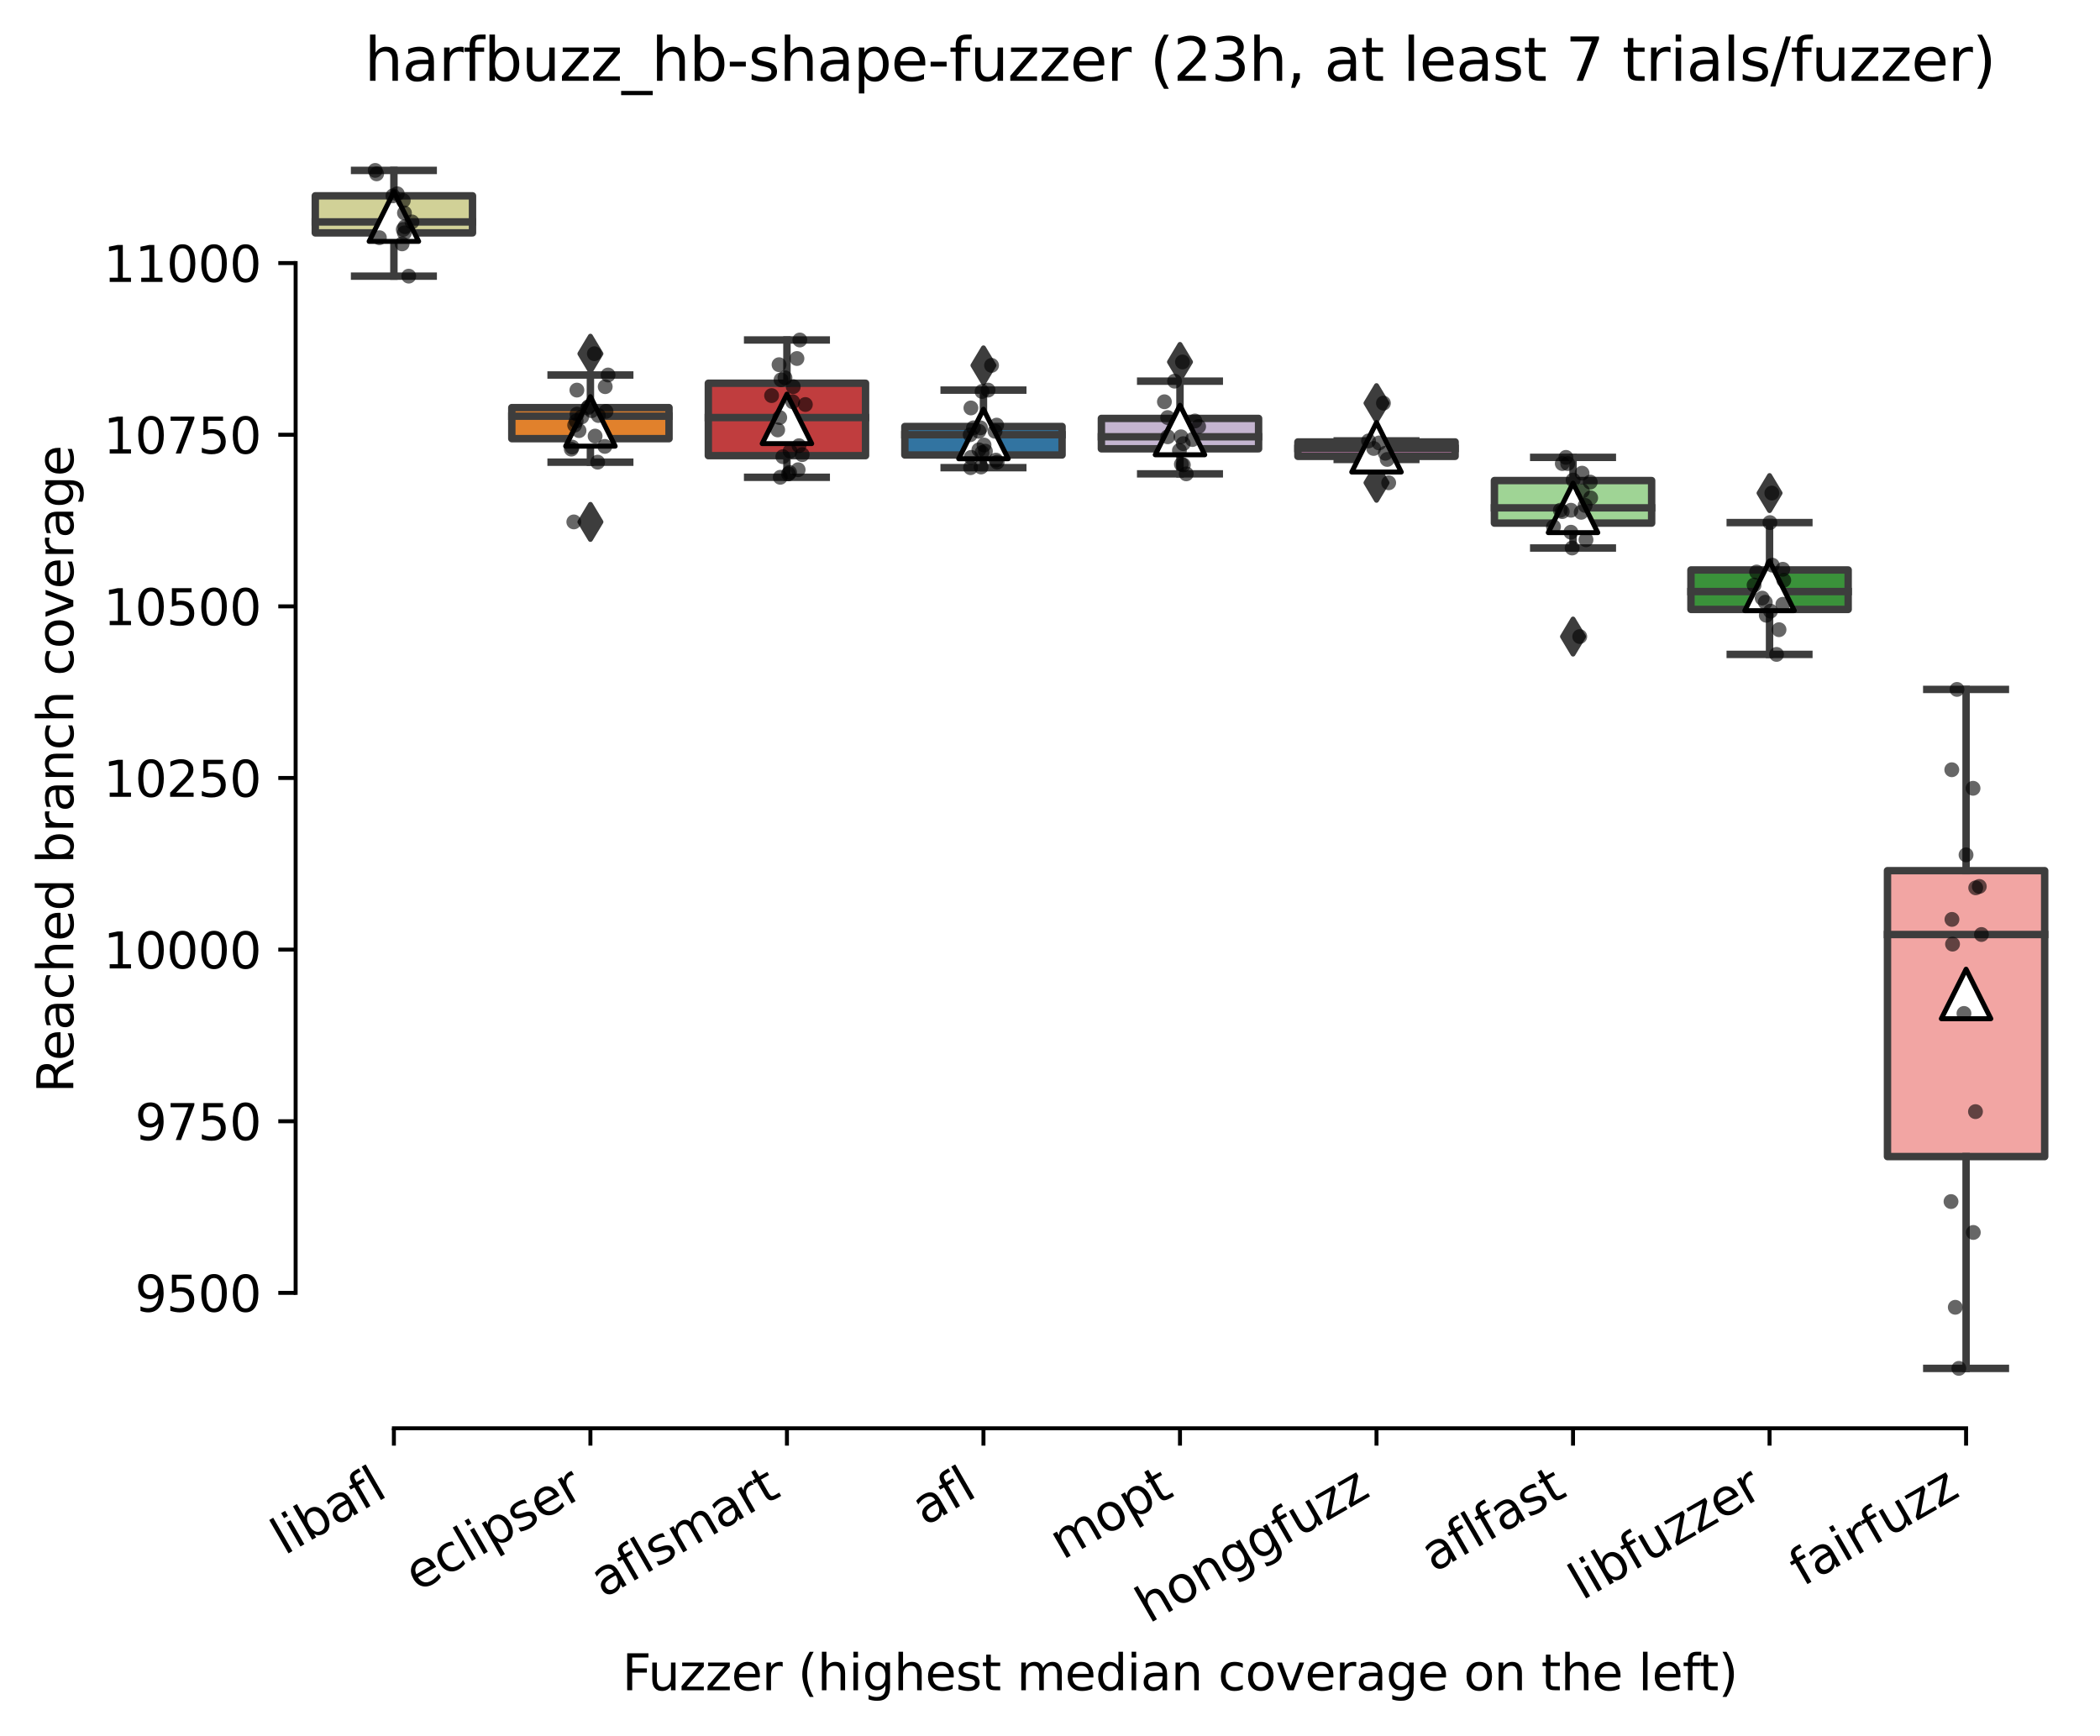 <?xml version="1.0" encoding="utf-8" standalone="no"?>
<!DOCTYPE svg PUBLIC "-//W3C//DTD SVG 1.1//EN"
  "http://www.w3.org/Graphics/SVG/1.1/DTD/svg11.dtd">
<svg xmlns:xlink="http://www.w3.org/1999/xlink" width="424.011pt" height="350.612pt" viewBox="0 0 424.011 350.612" xmlns="http://www.w3.org/2000/svg" version="1.1">
 <defs>
  <style type="text/css">*{stroke-linejoin: round; stroke-linecap: butt}</style>
 </defs>
 <g id="figure_1">
  <g id="patch_1">
   <path d="M 0 350.612 
L 424.011 350.612 
L 424.011 0 
L 0 0 
z
" style="fill: #ffffff"/>
  </g>
  <g id="axes_1">
   <g id="patch_2">
    <path d="M 59.691 288.43 
L 416.811 288.43 
L 416.811 22.318 
L 59.691 22.318 
z
" style="fill: #ffffff"/>
   </g>
   <g id="patch_3">
    <path d="M 63.659 47.03 
L 95.403 47.03 
L 95.403 39.544 
L 63.659 39.544 
L 63.659 47.03 
z
" clip-path="url(#p7af41c3a7e)" style="fill: #d1d197; stroke: #3d3d3d; stroke-width: 1.5; stroke-linejoin: miter"/>
   </g>
   <g id="patch_4">
    <path d="M 103.339 88.586 
L 135.083 88.586 
L 135.083 82.313 
L 103.339 82.313 
L 103.339 88.586 
z
" clip-path="url(#p7af41c3a7e)" style="fill: #e1812c; stroke: #3d3d3d; stroke-width: 1.5; stroke-linejoin: miter"/>
   </g>
   <g id="patch_5">
    <path d="M 143.019 92.017 
L 174.763 92.017 
L 174.763 77.391 
L 143.019 77.391 
L 143.019 92.017 
z
" clip-path="url(#p7af41c3a7e)" style="fill: #c03d3e; stroke: #3d3d3d; stroke-width: 1.5; stroke-linejoin: miter"/>
   </g>
   <g id="patch_6">
    <path d="M 182.699 91.879 
L 214.443 91.879 
L 214.443 86.125 
L 182.699 86.125 
L 182.699 91.879 
z
" clip-path="url(#p7af41c3a7e)" style="fill: #3274a1; stroke: #3d3d3d; stroke-width: 1.5; stroke-linejoin: miter"/>
   </g>
   <g id="patch_7">
    <path d="M 222.379 90.631 
L 254.123 90.631 
L 254.123 84.496 
L 222.379 84.496 
L 222.379 90.631 
z
" clip-path="url(#p7af41c3a7e)" style="fill: #c4b5d0; stroke: #3d3d3d; stroke-width: 1.5; stroke-linejoin: miter"/>
   </g>
   <g id="patch_8">
    <path d="M 262.059 92.156 
L 293.803 92.156 
L 293.803 89.245 
L 262.059 89.245 
L 262.059 92.156 
z
" clip-path="url(#p7af41c3a7e)" style="fill: #d684bd; stroke: #3d3d3d; stroke-width: 1.5; stroke-linejoin: miter"/>
   </g>
   <g id="patch_9">
    <path d="M 301.739 105.638 
L 333.483 105.638 
L 333.483 97.043 
L 301.739 97.043 
L 301.739 105.638 
z
" clip-path="url(#p7af41c3a7e)" style="fill: #9fd495; stroke: #3d3d3d; stroke-width: 1.5; stroke-linejoin: miter"/>
   </g>
   <g id="patch_10">
    <path d="M 341.419 123.072 
L 373.163 123.072 
L 373.163 115.1 
L 341.419 115.1 
L 341.419 123.072 
z
" clip-path="url(#p7af41c3a7e)" style="fill: #3a923a; stroke: #3d3d3d; stroke-width: 1.5; stroke-linejoin: miter"/>
   </g>
   <g id="patch_11">
    <path d="M 381.099 233.565 
L 412.843 233.565 
L 412.843 175.823 
L 381.099 175.823 
L 381.099 233.565 
z
" clip-path="url(#p7af41c3a7e)" style="fill: #f2a5a3; stroke: #3d3d3d; stroke-width: 1.5; stroke-linejoin: miter"/>
   </g>
   <g id="matplotlib.axis_1">
    <g id="xtick_1">
     <g id="line2d_1">
      <defs>
       <path id="m5ef0f7f7eb" d="M 0 0 
L 0 3.5 
" style="stroke: #000000; stroke-width: 0.8"/>
      </defs>
      <g>
       <use xlink:href="#m5ef0f7f7eb" x="79.531" y="288.43" style="stroke: #000000; stroke-width: 0.8"/>
      </g>
     </g>
     <g id="text_1">
      <!-- libafl -->
      <g transform="translate(57.419 314.176) rotate(-30) scale(0.1 -0.1)">
       <defs>
        <path id="DejaVuSans-6c" d="M 603 4863 
L 1178 4863 
L 1178 0 
L 603 0 
L 603 4863 
z
" transform="scale(0.016)"/>
        <path id="DejaVuSans-69" d="M 603 3500 
L 1178 3500 
L 1178 0 
L 603 0 
L 603 3500 
z
M 603 4863 
L 1178 4863 
L 1178 4134 
L 603 4134 
L 603 4863 
z
" transform="scale(0.016)"/>
        <path id="DejaVuSans-62" d="M 3116 1747 
Q 3116 2381 2855 2742 
Q 2594 3103 2138 3103 
Q 1681 3103 1420 2742 
Q 1159 2381 1159 1747 
Q 1159 1113 1420 752 
Q 1681 391 2138 391 
Q 2594 391 2855 752 
Q 3116 1113 3116 1747 
z
M 1159 2969 
Q 1341 3281 1617 3432 
Q 1894 3584 2278 3584 
Q 2916 3584 3314 3078 
Q 3713 2572 3713 1747 
Q 3713 922 3314 415 
Q 2916 -91 2278 -91 
Q 1894 -91 1617 61 
Q 1341 213 1159 525 
L 1159 0 
L 581 0 
L 581 4863 
L 1159 4863 
L 1159 2969 
z
" transform="scale(0.016)"/>
        <path id="DejaVuSans-61" d="M 2194 1759 
Q 1497 1759 1228 1600 
Q 959 1441 959 1056 
Q 959 750 1161 570 
Q 1363 391 1709 391 
Q 2188 391 2477 730 
Q 2766 1069 2766 1631 
L 2766 1759 
L 2194 1759 
z
M 3341 1997 
L 3341 0 
L 2766 0 
L 2766 531 
Q 2569 213 2275 61 
Q 1981 -91 1556 -91 
Q 1019 -91 701 211 
Q 384 513 384 1019 
Q 384 1609 779 1909 
Q 1175 2209 1959 2209 
L 2766 2209 
L 2766 2266 
Q 2766 2663 2505 2880 
Q 2244 3097 1772 3097 
Q 1472 3097 1187 3025 
Q 903 2953 641 2809 
L 641 3341 
Q 956 3463 1253 3523 
Q 1550 3584 1831 3584 
Q 2591 3584 2966 3190 
Q 3341 2797 3341 1997 
z
" transform="scale(0.016)"/>
        <path id="DejaVuSans-66" d="M 2375 4863 
L 2375 4384 
L 1825 4384 
Q 1516 4384 1395 4259 
Q 1275 4134 1275 3809 
L 1275 3500 
L 2222 3500 
L 2222 3053 
L 1275 3053 
L 1275 0 
L 697 0 
L 697 3053 
L 147 3053 
L 147 3500 
L 697 3500 
L 697 3744 
Q 697 4328 969 4595 
Q 1241 4863 1831 4863 
L 2375 4863 
z
" transform="scale(0.016)"/>
       </defs>
       <use xlink:href="#DejaVuSans-6c"/>
       <use xlink:href="#DejaVuSans-69" x="27.783"/>
       <use xlink:href="#DejaVuSans-62" x="55.566"/>
       <use xlink:href="#DejaVuSans-61" x="119.043"/>
       <use xlink:href="#DejaVuSans-66" x="180.322"/>
       <use xlink:href="#DejaVuSans-6c" x="215.527"/>
      </g>
     </g>
    </g>
    <g id="xtick_2">
     <g id="line2d_2">
      <g>
       <use xlink:href="#m5ef0f7f7eb" x="119.211" y="288.43" style="stroke: #000000; stroke-width: 0.8"/>
      </g>
     </g>
     <g id="text_2">
      <!-- eclipser -->
      <g transform="translate(84.37 321.525) rotate(-30) scale(0.1 -0.1)">
       <defs>
        <path id="DejaVuSans-65" d="M 3597 1894 
L 3597 1613 
L 953 1613 
Q 991 1019 1311 708 
Q 1631 397 2203 397 
Q 2534 397 2845 478 
Q 3156 559 3463 722 
L 3463 178 
Q 3153 47 2828 -22 
Q 2503 -91 2169 -91 
Q 1331 -91 842 396 
Q 353 884 353 1716 
Q 353 2575 817 3079 
Q 1281 3584 2069 3584 
Q 2775 3584 3186 3129 
Q 3597 2675 3597 1894 
z
M 3022 2063 
Q 3016 2534 2758 2815 
Q 2500 3097 2075 3097 
Q 1594 3097 1305 2825 
Q 1016 2553 972 2059 
L 3022 2063 
z
" transform="scale(0.016)"/>
        <path id="DejaVuSans-63" d="M 3122 3366 
L 3122 2828 
Q 2878 2963 2633 3030 
Q 2388 3097 2138 3097 
Q 1578 3097 1268 2742 
Q 959 2388 959 1747 
Q 959 1106 1268 751 
Q 1578 397 2138 397 
Q 2388 397 2633 464 
Q 2878 531 3122 666 
L 3122 134 
Q 2881 22 2623 -34 
Q 2366 -91 2075 -91 
Q 1284 -91 818 406 
Q 353 903 353 1747 
Q 353 2603 823 3093 
Q 1294 3584 2113 3584 
Q 2378 3584 2631 3529 
Q 2884 3475 3122 3366 
z
" transform="scale(0.016)"/>
        <path id="DejaVuSans-70" d="M 1159 525 
L 1159 -1331 
L 581 -1331 
L 581 3500 
L 1159 3500 
L 1159 2969 
Q 1341 3281 1617 3432 
Q 1894 3584 2278 3584 
Q 2916 3584 3314 3078 
Q 3713 2572 3713 1747 
Q 3713 922 3314 415 
Q 2916 -91 2278 -91 
Q 1894 -91 1617 61 
Q 1341 213 1159 525 
z
M 3116 1747 
Q 3116 2381 2855 2742 
Q 2594 3103 2138 3103 
Q 1681 3103 1420 2742 
Q 1159 2381 1159 1747 
Q 1159 1113 1420 752 
Q 1681 391 2138 391 
Q 2594 391 2855 752 
Q 3116 1113 3116 1747 
z
" transform="scale(0.016)"/>
        <path id="DejaVuSans-73" d="M 2834 3397 
L 2834 2853 
Q 2591 2978 2328 3040 
Q 2066 3103 1784 3103 
Q 1356 3103 1142 2972 
Q 928 2841 928 2578 
Q 928 2378 1081 2264 
Q 1234 2150 1697 2047 
L 1894 2003 
Q 2506 1872 2764 1633 
Q 3022 1394 3022 966 
Q 3022 478 2636 193 
Q 2250 -91 1575 -91 
Q 1294 -91 989 -36 
Q 684 19 347 128 
L 347 722 
Q 666 556 975 473 
Q 1284 391 1588 391 
Q 1994 391 2212 530 
Q 2431 669 2431 922 
Q 2431 1156 2273 1281 
Q 2116 1406 1581 1522 
L 1381 1569 
Q 847 1681 609 1914 
Q 372 2147 372 2553 
Q 372 3047 722 3315 
Q 1072 3584 1716 3584 
Q 2034 3584 2315 3537 
Q 2597 3491 2834 3397 
z
" transform="scale(0.016)"/>
        <path id="DejaVuSans-72" d="M 2631 2963 
Q 2534 3019 2420 3045 
Q 2306 3072 2169 3072 
Q 1681 3072 1420 2755 
Q 1159 2438 1159 1844 
L 1159 0 
L 581 0 
L 581 3500 
L 1159 3500 
L 1159 2956 
Q 1341 3275 1631 3429 
Q 1922 3584 2338 3584 
Q 2397 3584 2469 3576 
Q 2541 3569 2628 3553 
L 2631 2963 
z
" transform="scale(0.016)"/>
       </defs>
       <use xlink:href="#DejaVuSans-65"/>
       <use xlink:href="#DejaVuSans-63" x="61.523"/>
       <use xlink:href="#DejaVuSans-6c" x="116.504"/>
       <use xlink:href="#DejaVuSans-69" x="144.287"/>
       <use xlink:href="#DejaVuSans-70" x="172.07"/>
       <use xlink:href="#DejaVuSans-73" x="235.547"/>
       <use xlink:href="#DejaVuSans-65" x="287.646"/>
       <use xlink:href="#DejaVuSans-72" x="349.17"/>
      </g>
     </g>
    </g>
    <g id="xtick_3">
     <g id="line2d_3">
      <g>
       <use xlink:href="#m5ef0f7f7eb" x="158.891" y="288.43" style="stroke: #000000; stroke-width: 0.8"/>
      </g>
     </g>
     <g id="text_3">
      <!-- aflsmart -->
      <g transform="translate(121.88 322.779) rotate(-30) scale(0.1 -0.1)">
       <defs>
        <path id="DejaVuSans-6d" d="M 3328 2828 
Q 3544 3216 3844 3400 
Q 4144 3584 4550 3584 
Q 5097 3584 5394 3201 
Q 5691 2819 5691 2113 
L 5691 0 
L 5113 0 
L 5113 2094 
Q 5113 2597 4934 2840 
Q 4756 3084 4391 3084 
Q 3944 3084 3684 2787 
Q 3425 2491 3425 1978 
L 3425 0 
L 2847 0 
L 2847 2094 
Q 2847 2600 2669 2842 
Q 2491 3084 2119 3084 
Q 1678 3084 1418 2786 
Q 1159 2488 1159 1978 
L 1159 0 
L 581 0 
L 581 3500 
L 1159 3500 
L 1159 2956 
Q 1356 3278 1631 3431 
Q 1906 3584 2284 3584 
Q 2666 3584 2933 3390 
Q 3200 3197 3328 2828 
z
" transform="scale(0.016)"/>
        <path id="DejaVuSans-74" d="M 1172 4494 
L 1172 3500 
L 2356 3500 
L 2356 3053 
L 1172 3053 
L 1172 1153 
Q 1172 725 1289 603 
Q 1406 481 1766 481 
L 2356 481 
L 2356 0 
L 1766 0 
Q 1100 0 847 248 
Q 594 497 594 1153 
L 594 3053 
L 172 3053 
L 172 3500 
L 594 3500 
L 594 4494 
L 1172 4494 
z
" transform="scale(0.016)"/>
       </defs>
       <use xlink:href="#DejaVuSans-61"/>
       <use xlink:href="#DejaVuSans-66" x="61.279"/>
       <use xlink:href="#DejaVuSans-6c" x="96.484"/>
       <use xlink:href="#DejaVuSans-73" x="124.268"/>
       <use xlink:href="#DejaVuSans-6d" x="176.367"/>
       <use xlink:href="#DejaVuSans-61" x="273.779"/>
       <use xlink:href="#DejaVuSans-72" x="335.059"/>
       <use xlink:href="#DejaVuSans-74" x="376.172"/>
      </g>
     </g>
    </g>
    <g id="xtick_4">
     <g id="line2d_4">
      <g>
       <use xlink:href="#m5ef0f7f7eb" x="198.571" y="288.43" style="stroke: #000000; stroke-width: 0.8"/>
      </g>
     </g>
     <g id="text_4">
      <!-- afl -->
      <g transform="translate(186.769 308.224) rotate(-30) scale(0.1 -0.1)">
       <use xlink:href="#DejaVuSans-61"/>
       <use xlink:href="#DejaVuSans-66" x="61.279"/>
       <use xlink:href="#DejaVuSans-6c" x="96.484"/>
      </g>
     </g>
    </g>
    <g id="xtick_5">
     <g id="line2d_5">
      <g>
       <use xlink:href="#m5ef0f7f7eb" x="238.251" y="288.43" style="stroke: #000000; stroke-width: 0.8"/>
      </g>
     </g>
     <g id="text_5">
      <!-- mopt -->
      <g transform="translate(214.583 315.075) rotate(-30) scale(0.1 -0.1)">
       <defs>
        <path id="DejaVuSans-6f" d="M 1959 3097 
Q 1497 3097 1228 2736 
Q 959 2375 959 1747 
Q 959 1119 1226 758 
Q 1494 397 1959 397 
Q 2419 397 2687 759 
Q 2956 1122 2956 1747 
Q 2956 2369 2687 2733 
Q 2419 3097 1959 3097 
z
M 1959 3584 
Q 2709 3584 3137 3096 
Q 3566 2609 3566 1747 
Q 3566 888 3137 398 
Q 2709 -91 1959 -91 
Q 1206 -91 779 398 
Q 353 888 353 1747 
Q 353 2609 779 3096 
Q 1206 3584 1959 3584 
z
" transform="scale(0.016)"/>
       </defs>
       <use xlink:href="#DejaVuSans-6d"/>
       <use xlink:href="#DejaVuSans-6f" x="97.412"/>
       <use xlink:href="#DejaVuSans-70" x="158.594"/>
       <use xlink:href="#DejaVuSans-74" x="222.07"/>
      </g>
     </g>
    </g>
    <g id="xtick_6">
     <g id="line2d_6">
      <g>
       <use xlink:href="#m5ef0f7f7eb" x="277.931" y="288.43" style="stroke: #000000; stroke-width: 0.8"/>
      </g>
     </g>
     <g id="text_6">
      <!-- honggfuzz -->
      <g transform="translate(231.991 327.933) rotate(-30) scale(0.1 -0.1)">
       <defs>
        <path id="DejaVuSans-68" d="M 3513 2113 
L 3513 0 
L 2938 0 
L 2938 2094 
Q 2938 2591 2744 2837 
Q 2550 3084 2163 3084 
Q 1697 3084 1428 2787 
Q 1159 2491 1159 1978 
L 1159 0 
L 581 0 
L 581 4863 
L 1159 4863 
L 1159 2956 
Q 1366 3272 1645 3428 
Q 1925 3584 2291 3584 
Q 2894 3584 3203 3211 
Q 3513 2838 3513 2113 
z
" transform="scale(0.016)"/>
        <path id="DejaVuSans-6e" d="M 3513 2113 
L 3513 0 
L 2938 0 
L 2938 2094 
Q 2938 2591 2744 2837 
Q 2550 3084 2163 3084 
Q 1697 3084 1428 2787 
Q 1159 2491 1159 1978 
L 1159 0 
L 581 0 
L 581 3500 
L 1159 3500 
L 1159 2956 
Q 1366 3272 1645 3428 
Q 1925 3584 2291 3584 
Q 2894 3584 3203 3211 
Q 3513 2838 3513 2113 
z
" transform="scale(0.016)"/>
        <path id="DejaVuSans-67" d="M 2906 1791 
Q 2906 2416 2648 2759 
Q 2391 3103 1925 3103 
Q 1463 3103 1205 2759 
Q 947 2416 947 1791 
Q 947 1169 1205 825 
Q 1463 481 1925 481 
Q 2391 481 2648 825 
Q 2906 1169 2906 1791 
z
M 3481 434 
Q 3481 -459 3084 -895 
Q 2688 -1331 1869 -1331 
Q 1566 -1331 1297 -1286 
Q 1028 -1241 775 -1147 
L 775 -588 
Q 1028 -725 1275 -790 
Q 1522 -856 1778 -856 
Q 2344 -856 2625 -561 
Q 2906 -266 2906 331 
L 2906 616 
Q 2728 306 2450 153 
Q 2172 0 1784 0 
Q 1141 0 747 490 
Q 353 981 353 1791 
Q 353 2603 747 3093 
Q 1141 3584 1784 3584 
Q 2172 3584 2450 3431 
Q 2728 3278 2906 2969 
L 2906 3500 
L 3481 3500 
L 3481 434 
z
" transform="scale(0.016)"/>
        <path id="DejaVuSans-75" d="M 544 1381 
L 544 3500 
L 1119 3500 
L 1119 1403 
Q 1119 906 1312 657 
Q 1506 409 1894 409 
Q 2359 409 2629 706 
Q 2900 1003 2900 1516 
L 2900 3500 
L 3475 3500 
L 3475 0 
L 2900 0 
L 2900 538 
Q 2691 219 2414 64 
Q 2138 -91 1772 -91 
Q 1169 -91 856 284 
Q 544 659 544 1381 
z
M 1991 3584 
L 1991 3584 
z
" transform="scale(0.016)"/>
        <path id="DejaVuSans-7a" d="M 353 3500 
L 3084 3500 
L 3084 2975 
L 922 459 
L 3084 459 
L 3084 0 
L 275 0 
L 275 525 
L 2438 3041 
L 353 3041 
L 353 3500 
z
" transform="scale(0.016)"/>
       </defs>
       <use xlink:href="#DejaVuSans-68"/>
       <use xlink:href="#DejaVuSans-6f" x="63.379"/>
       <use xlink:href="#DejaVuSans-6e" x="124.561"/>
       <use xlink:href="#DejaVuSans-67" x="187.939"/>
       <use xlink:href="#DejaVuSans-67" x="251.416"/>
       <use xlink:href="#DejaVuSans-66" x="314.893"/>
       <use xlink:href="#DejaVuSans-75" x="350.098"/>
       <use xlink:href="#DejaVuSans-7a" x="413.477"/>
       <use xlink:href="#DejaVuSans-7a" x="465.967"/>
      </g>
     </g>
    </g>
    <g id="xtick_7">
     <g id="line2d_7">
      <g>
       <use xlink:href="#m5ef0f7f7eb" x="317.611" y="288.43" style="stroke: #000000; stroke-width: 0.8"/>
      </g>
     </g>
     <g id="text_7">
      <!-- aflfast -->
      <g transform="translate(289.547 317.613) rotate(-30) scale(0.1 -0.1)">
       <use xlink:href="#DejaVuSans-61"/>
       <use xlink:href="#DejaVuSans-66" x="61.279"/>
       <use xlink:href="#DejaVuSans-6c" x="96.484"/>
       <use xlink:href="#DejaVuSans-66" x="124.268"/>
       <use xlink:href="#DejaVuSans-61" x="159.473"/>
       <use xlink:href="#DejaVuSans-73" x="220.752"/>
       <use xlink:href="#DejaVuSans-74" x="272.852"/>
      </g>
     </g>
    </g>
    <g id="xtick_8">
     <g id="line2d_8">
      <g>
       <use xlink:href="#m5ef0f7f7eb" x="357.291" y="288.43" style="stroke: #000000; stroke-width: 0.8"/>
      </g>
     </g>
     <g id="text_8">
      <!-- libfuzzer -->
      <g transform="translate(319.424 323.272) rotate(-30) scale(0.1 -0.1)">
       <use xlink:href="#DejaVuSans-6c"/>
       <use xlink:href="#DejaVuSans-69" x="27.783"/>
       <use xlink:href="#DejaVuSans-62" x="55.566"/>
       <use xlink:href="#DejaVuSans-66" x="119.043"/>
       <use xlink:href="#DejaVuSans-75" x="154.248"/>
       <use xlink:href="#DejaVuSans-7a" x="217.627"/>
       <use xlink:href="#DejaVuSans-7a" x="270.117"/>
       <use xlink:href="#DejaVuSans-65" x="322.607"/>
       <use xlink:href="#DejaVuSans-72" x="384.131"/>
      </g>
     </g>
    </g>
    <g id="xtick_9">
     <g id="line2d_9">
      <g>
       <use xlink:href="#m5ef0f7f7eb" x="396.971" y="288.43" style="stroke: #000000; stroke-width: 0.8"/>
      </g>
     </g>
     <g id="text_9">
      <!-- fairfuzz -->
      <g transform="translate(363.981 320.457) rotate(-30) scale(0.1 -0.1)">
       <use xlink:href="#DejaVuSans-66"/>
       <use xlink:href="#DejaVuSans-61" x="35.205"/>
       <use xlink:href="#DejaVuSans-69" x="96.484"/>
       <use xlink:href="#DejaVuSans-72" x="124.268"/>
       <use xlink:href="#DejaVuSans-66" x="165.381"/>
       <use xlink:href="#DejaVuSans-75" x="200.586"/>
       <use xlink:href="#DejaVuSans-7a" x="263.965"/>
       <use xlink:href="#DejaVuSans-7a" x="316.455"/>
      </g>
     </g>
    </g>
    <g id="text_10">
     <!-- Fuzzer (highest median coverage on the left) -->
     <g transform="translate(125.633 341.333) scale(0.1 -0.1)">
      <defs>
       <path id="DejaVuSans-46" d="M 628 4666 
L 3309 4666 
L 3309 4134 
L 1259 4134 
L 1259 2759 
L 3109 2759 
L 3109 2228 
L 1259 2228 
L 1259 0 
L 628 0 
L 628 4666 
z
" transform="scale(0.016)"/>
       <path id="DejaVuSans-20" transform="scale(0.016)"/>
       <path id="DejaVuSans-28" d="M 1984 4856 
Q 1566 4138 1362 3434 
Q 1159 2731 1159 2009 
Q 1159 1288 1364 580 
Q 1569 -128 1984 -844 
L 1484 -844 
Q 1016 -109 783 600 
Q 550 1309 550 2009 
Q 550 2706 781 3412 
Q 1013 4119 1484 4856 
L 1984 4856 
z
" transform="scale(0.016)"/>
       <path id="DejaVuSans-64" d="M 2906 2969 
L 2906 4863 
L 3481 4863 
L 3481 0 
L 2906 0 
L 2906 525 
Q 2725 213 2448 61 
Q 2172 -91 1784 -91 
Q 1150 -91 751 415 
Q 353 922 353 1747 
Q 353 2572 751 3078 
Q 1150 3584 1784 3584 
Q 2172 3584 2448 3432 
Q 2725 3281 2906 2969 
z
M 947 1747 
Q 947 1113 1208 752 
Q 1469 391 1925 391 
Q 2381 391 2643 752 
Q 2906 1113 2906 1747 
Q 2906 2381 2643 2742 
Q 2381 3103 1925 3103 
Q 1469 3103 1208 2742 
Q 947 2381 947 1747 
z
" transform="scale(0.016)"/>
       <path id="DejaVuSans-76" d="M 191 3500 
L 800 3500 
L 1894 563 
L 2988 3500 
L 3597 3500 
L 2284 0 
L 1503 0 
L 191 3500 
z
" transform="scale(0.016)"/>
       <path id="DejaVuSans-29" d="M 513 4856 
L 1013 4856 
Q 1481 4119 1714 3412 
Q 1947 2706 1947 2009 
Q 1947 1309 1714 600 
Q 1481 -109 1013 -844 
L 513 -844 
Q 928 -128 1133 580 
Q 1338 1288 1338 2009 
Q 1338 2731 1133 3434 
Q 928 4138 513 4856 
z
" transform="scale(0.016)"/>
      </defs>
      <use xlink:href="#DejaVuSans-46"/>
      <use xlink:href="#DejaVuSans-75" x="52.02"/>
      <use xlink:href="#DejaVuSans-7a" x="115.398"/>
      <use xlink:href="#DejaVuSans-7a" x="167.889"/>
      <use xlink:href="#DejaVuSans-65" x="220.379"/>
      <use xlink:href="#DejaVuSans-72" x="281.902"/>
      <use xlink:href="#DejaVuSans-20" x="323.016"/>
      <use xlink:href="#DejaVuSans-28" x="354.803"/>
      <use xlink:href="#DejaVuSans-68" x="393.816"/>
      <use xlink:href="#DejaVuSans-69" x="457.195"/>
      <use xlink:href="#DejaVuSans-67" x="484.979"/>
      <use xlink:href="#DejaVuSans-68" x="548.455"/>
      <use xlink:href="#DejaVuSans-65" x="611.834"/>
      <use xlink:href="#DejaVuSans-73" x="673.357"/>
      <use xlink:href="#DejaVuSans-74" x="725.457"/>
      <use xlink:href="#DejaVuSans-20" x="764.666"/>
      <use xlink:href="#DejaVuSans-6d" x="796.453"/>
      <use xlink:href="#DejaVuSans-65" x="893.865"/>
      <use xlink:href="#DejaVuSans-64" x="955.389"/>
      <use xlink:href="#DejaVuSans-69" x="1018.865"/>
      <use xlink:href="#DejaVuSans-61" x="1046.648"/>
      <use xlink:href="#DejaVuSans-6e" x="1107.928"/>
      <use xlink:href="#DejaVuSans-20" x="1171.307"/>
      <use xlink:href="#DejaVuSans-63" x="1203.094"/>
      <use xlink:href="#DejaVuSans-6f" x="1258.074"/>
      <use xlink:href="#DejaVuSans-76" x="1319.256"/>
      <use xlink:href="#DejaVuSans-65" x="1378.436"/>
      <use xlink:href="#DejaVuSans-72" x="1439.959"/>
      <use xlink:href="#DejaVuSans-61" x="1481.072"/>
      <use xlink:href="#DejaVuSans-67" x="1542.352"/>
      <use xlink:href="#DejaVuSans-65" x="1605.828"/>
      <use xlink:href="#DejaVuSans-20" x="1667.352"/>
      <use xlink:href="#DejaVuSans-6f" x="1699.139"/>
      <use xlink:href="#DejaVuSans-6e" x="1760.32"/>
      <use xlink:href="#DejaVuSans-20" x="1823.699"/>
      <use xlink:href="#DejaVuSans-74" x="1855.486"/>
      <use xlink:href="#DejaVuSans-68" x="1894.695"/>
      <use xlink:href="#DejaVuSans-65" x="1958.074"/>
      <use xlink:href="#DejaVuSans-20" x="2019.598"/>
      <use xlink:href="#DejaVuSans-6c" x="2051.385"/>
      <use xlink:href="#DejaVuSans-65" x="2079.168"/>
      <use xlink:href="#DejaVuSans-66" x="2140.691"/>
      <use xlink:href="#DejaVuSans-74" x="2174.146"/>
      <use xlink:href="#DejaVuSans-29" x="2213.355"/>
     </g>
    </g>
   </g>
   <g id="matplotlib.axis_2">
    <g id="ytick_1">
     <g id="line2d_10">
      <defs>
       <path id="meec3216124" d="M 0 0 
L -3.5 0 
" style="stroke: #000000; stroke-width: 0.8"/>
      </defs>
      <g>
       <use xlink:href="#meec3216124" x="59.691" y="261.084" style="stroke: #000000; stroke-width: 0.8"/>
      </g>
     </g>
     <g id="text_11">
      <!-- 9500 -->
      <g transform="translate(27.241 264.883) scale(0.1 -0.1)">
       <defs>
        <path id="DejaVuSans-39" d="M 703 97 
L 703 672 
Q 941 559 1184 500 
Q 1428 441 1663 441 
Q 2288 441 2617 861 
Q 2947 1281 2994 2138 
Q 2813 1869 2534 1725 
Q 2256 1581 1919 1581 
Q 1219 1581 811 2004 
Q 403 2428 403 3163 
Q 403 3881 828 4315 
Q 1253 4750 1959 4750 
Q 2769 4750 3195 4129 
Q 3622 3509 3622 2328 
Q 3622 1225 3098 567 
Q 2575 -91 1691 -91 
Q 1453 -91 1209 -44 
Q 966 3 703 97 
z
M 1959 2075 
Q 2384 2075 2632 2365 
Q 2881 2656 2881 3163 
Q 2881 3666 2632 3958 
Q 2384 4250 1959 4250 
Q 1534 4250 1286 3958 
Q 1038 3666 1038 3163 
Q 1038 2656 1286 2365 
Q 1534 2075 1959 2075 
z
" transform="scale(0.016)"/>
        <path id="DejaVuSans-35" d="M 691 4666 
L 3169 4666 
L 3169 4134 
L 1269 4134 
L 1269 2991 
Q 1406 3038 1543 3061 
Q 1681 3084 1819 3084 
Q 2600 3084 3056 2656 
Q 3513 2228 3513 1497 
Q 3513 744 3044 326 
Q 2575 -91 1722 -91 
Q 1428 -91 1123 -41 
Q 819 9 494 109 
L 494 744 
Q 775 591 1075 516 
Q 1375 441 1709 441 
Q 2250 441 2565 725 
Q 2881 1009 2881 1497 
Q 2881 1984 2565 2268 
Q 2250 2553 1709 2553 
Q 1456 2553 1204 2497 
Q 953 2441 691 2322 
L 691 4666 
z
" transform="scale(0.016)"/>
        <path id="DejaVuSans-30" d="M 2034 4250 
Q 1547 4250 1301 3770 
Q 1056 3291 1056 2328 
Q 1056 1369 1301 889 
Q 1547 409 2034 409 
Q 2525 409 2770 889 
Q 3016 1369 3016 2328 
Q 3016 3291 2770 3770 
Q 2525 4250 2034 4250 
z
M 2034 4750 
Q 2819 4750 3233 4129 
Q 3647 3509 3647 2328 
Q 3647 1150 3233 529 
Q 2819 -91 2034 -91 
Q 1250 -91 836 529 
Q 422 1150 422 2328 
Q 422 3509 836 4129 
Q 1250 4750 2034 4750 
z
" transform="scale(0.016)"/>
       </defs>
       <use xlink:href="#DejaVuSans-39"/>
       <use xlink:href="#DejaVuSans-35" x="63.623"/>
       <use xlink:href="#DejaVuSans-30" x="127.246"/>
       <use xlink:href="#DejaVuSans-30" x="190.869"/>
      </g>
     </g>
    </g>
    <g id="ytick_2">
     <g id="line2d_11">
      <g>
       <use xlink:href="#meec3216124" x="59.691" y="226.425" style="stroke: #000000; stroke-width: 0.8"/>
      </g>
     </g>
     <g id="text_12">
      <!-- 9750 -->
      <g transform="translate(27.241 230.224) scale(0.1 -0.1)">
       <defs>
        <path id="DejaVuSans-37" d="M 525 4666 
L 3525 4666 
L 3525 4397 
L 1831 0 
L 1172 0 
L 2766 4134 
L 525 4134 
L 525 4666 
z
" transform="scale(0.016)"/>
       </defs>
       <use xlink:href="#DejaVuSans-39"/>
       <use xlink:href="#DejaVuSans-37" x="63.623"/>
       <use xlink:href="#DejaVuSans-35" x="127.246"/>
       <use xlink:href="#DejaVuSans-30" x="190.869"/>
      </g>
     </g>
    </g>
    <g id="ytick_3">
     <g id="line2d_12">
      <g>
       <use xlink:href="#meec3216124" x="59.691" y="191.766" style="stroke: #000000; stroke-width: 0.8"/>
      </g>
     </g>
     <g id="text_13">
      <!-- 10000 -->
      <g transform="translate(20.878 195.565) scale(0.1 -0.1)">
       <defs>
        <path id="DejaVuSans-31" d="M 794 531 
L 1825 531 
L 1825 4091 
L 703 3866 
L 703 4441 
L 1819 4666 
L 2450 4666 
L 2450 531 
L 3481 531 
L 3481 0 
L 794 0 
L 794 531 
z
" transform="scale(0.016)"/>
       </defs>
       <use xlink:href="#DejaVuSans-31"/>
       <use xlink:href="#DejaVuSans-30" x="63.623"/>
       <use xlink:href="#DejaVuSans-30" x="127.246"/>
       <use xlink:href="#DejaVuSans-30" x="190.869"/>
       <use xlink:href="#DejaVuSans-30" x="254.492"/>
      </g>
     </g>
    </g>
    <g id="ytick_4">
     <g id="line2d_13">
      <g>
       <use xlink:href="#meec3216124" x="59.691" y="157.107" style="stroke: #000000; stroke-width: 0.8"/>
      </g>
     </g>
     <g id="text_14">
      <!-- 10250 -->
      <g transform="translate(20.878 160.906) scale(0.1 -0.1)">
       <defs>
        <path id="DejaVuSans-32" d="M 1228 531 
L 3431 531 
L 3431 0 
L 469 0 
L 469 531 
Q 828 903 1448 1529 
Q 2069 2156 2228 2338 
Q 2531 2678 2651 2914 
Q 2772 3150 2772 3378 
Q 2772 3750 2511 3984 
Q 2250 4219 1831 4219 
Q 1534 4219 1204 4116 
Q 875 4013 500 3803 
L 500 4441 
Q 881 4594 1212 4672 
Q 1544 4750 1819 4750 
Q 2544 4750 2975 4387 
Q 3406 4025 3406 3419 
Q 3406 3131 3298 2873 
Q 3191 2616 2906 2266 
Q 2828 2175 2409 1742 
Q 1991 1309 1228 531 
z
" transform="scale(0.016)"/>
       </defs>
       <use xlink:href="#DejaVuSans-31"/>
       <use xlink:href="#DejaVuSans-30" x="63.623"/>
       <use xlink:href="#DejaVuSans-32" x="127.246"/>
       <use xlink:href="#DejaVuSans-35" x="190.869"/>
       <use xlink:href="#DejaVuSans-30" x="254.492"/>
      </g>
     </g>
    </g>
    <g id="ytick_5">
     <g id="line2d_14">
      <g>
       <use xlink:href="#meec3216124" x="59.691" y="122.448" style="stroke: #000000; stroke-width: 0.8"/>
      </g>
     </g>
     <g id="text_15">
      <!-- 10500 -->
      <g transform="translate(20.878 126.247) scale(0.1 -0.1)">
       <use xlink:href="#DejaVuSans-31"/>
       <use xlink:href="#DejaVuSans-30" x="63.623"/>
       <use xlink:href="#DejaVuSans-35" x="127.246"/>
       <use xlink:href="#DejaVuSans-30" x="190.869"/>
       <use xlink:href="#DejaVuSans-30" x="254.492"/>
      </g>
     </g>
    </g>
    <g id="ytick_6">
     <g id="line2d_15">
      <g>
       <use xlink:href="#meec3216124" x="59.691" y="87.789" style="stroke: #000000; stroke-width: 0.8"/>
      </g>
     </g>
     <g id="text_16">
      <!-- 10750 -->
      <g transform="translate(20.878 91.588) scale(0.1 -0.1)">
       <use xlink:href="#DejaVuSans-31"/>
       <use xlink:href="#DejaVuSans-30" x="63.623"/>
       <use xlink:href="#DejaVuSans-37" x="127.246"/>
       <use xlink:href="#DejaVuSans-35" x="190.869"/>
       <use xlink:href="#DejaVuSans-30" x="254.492"/>
      </g>
     </g>
    </g>
    <g id="ytick_7">
     <g id="line2d_16">
      <g>
       <use xlink:href="#meec3216124" x="59.691" y="53.13" style="stroke: #000000; stroke-width: 0.8"/>
      </g>
     </g>
     <g id="text_17">
      <!-- 11000 -->
      <g transform="translate(20.878 56.929) scale(0.1 -0.1)">
       <use xlink:href="#DejaVuSans-31"/>
       <use xlink:href="#DejaVuSans-31" x="63.623"/>
       <use xlink:href="#DejaVuSans-30" x="127.246"/>
       <use xlink:href="#DejaVuSans-30" x="190.869"/>
       <use xlink:href="#DejaVuSans-30" x="254.492"/>
      </g>
     </g>
    </g>
    <g id="text_18">
     <!-- Reached branch coverage -->
     <g transform="translate(14.798 220.706) rotate(-90) scale(0.1 -0.1)">
      <defs>
       <path id="DejaVuSans-52" d="M 2841 2188 
Q 3044 2119 3236 1894 
Q 3428 1669 3622 1275 
L 4263 0 
L 3584 0 
L 2988 1197 
Q 2756 1666 2539 1819 
Q 2322 1972 1947 1972 
L 1259 1972 
L 1259 0 
L 628 0 
L 628 4666 
L 2053 4666 
Q 2853 4666 3247 4331 
Q 3641 3997 3641 3322 
Q 3641 2881 3436 2590 
Q 3231 2300 2841 2188 
z
M 1259 4147 
L 1259 2491 
L 2053 2491 
Q 2509 2491 2742 2702 
Q 2975 2913 2975 3322 
Q 2975 3731 2742 3939 
Q 2509 4147 2053 4147 
L 1259 4147 
z
" transform="scale(0.016)"/>
      </defs>
      <use xlink:href="#DejaVuSans-52"/>
      <use xlink:href="#DejaVuSans-65" x="64.982"/>
      <use xlink:href="#DejaVuSans-61" x="126.506"/>
      <use xlink:href="#DejaVuSans-63" x="187.785"/>
      <use xlink:href="#DejaVuSans-68" x="242.766"/>
      <use xlink:href="#DejaVuSans-65" x="306.145"/>
      <use xlink:href="#DejaVuSans-64" x="367.668"/>
      <use xlink:href="#DejaVuSans-20" x="431.145"/>
      <use xlink:href="#DejaVuSans-62" x="462.932"/>
      <use xlink:href="#DejaVuSans-72" x="526.408"/>
      <use xlink:href="#DejaVuSans-61" x="567.521"/>
      <use xlink:href="#DejaVuSans-6e" x="628.801"/>
      <use xlink:href="#DejaVuSans-63" x="692.18"/>
      <use xlink:href="#DejaVuSans-68" x="747.16"/>
      <use xlink:href="#DejaVuSans-20" x="810.539"/>
      <use xlink:href="#DejaVuSans-63" x="842.326"/>
      <use xlink:href="#DejaVuSans-6f" x="897.307"/>
      <use xlink:href="#DejaVuSans-76" x="958.488"/>
      <use xlink:href="#DejaVuSans-65" x="1017.668"/>
      <use xlink:href="#DejaVuSans-72" x="1079.191"/>
      <use xlink:href="#DejaVuSans-61" x="1120.305"/>
      <use xlink:href="#DejaVuSans-67" x="1181.584"/>
      <use xlink:href="#DejaVuSans-65" x="1245.061"/>
     </g>
    </g>
   </g>
   <g id="line2d_17">
    <path d="M 79.531 47.03 
L 79.531 55.764 
" clip-path="url(#p7af41c3a7e)" style="fill: none; stroke: #3d3d3d; stroke-width: 1.5; stroke-linecap: square"/>
   </g>
   <g id="line2d_18">
    <path d="M 79.531 39.544 
L 79.531 34.414 
" clip-path="url(#p7af41c3a7e)" style="fill: none; stroke: #3d3d3d; stroke-width: 1.5; stroke-linecap: square"/>
   </g>
   <g id="line2d_19">
    <path d="M 71.595 55.764 
L 87.467 55.764 
" clip-path="url(#p7af41c3a7e)" style="fill: none; stroke: #3d3d3d; stroke-width: 1.5; stroke-linecap: square"/>
   </g>
   <g id="line2d_20">
    <path d="M 71.595 34.414 
L 87.467 34.414 
" clip-path="url(#p7af41c3a7e)" style="fill: none; stroke: #3d3d3d; stroke-width: 1.5; stroke-linecap: square"/>
   </g>
   <g id="line2d_21"/>
   <g id="line2d_22">
    <path d="M 119.211 88.586 
L 119.211 93.334 
" clip-path="url(#p7af41c3a7e)" style="fill: none; stroke: #3d3d3d; stroke-width: 1.5; stroke-linecap: square"/>
   </g>
   <g id="line2d_23">
    <path d="M 119.211 82.313 
L 119.211 75.728 
" clip-path="url(#p7af41c3a7e)" style="fill: none; stroke: #3d3d3d; stroke-width: 1.5; stroke-linecap: square"/>
   </g>
   <g id="line2d_24">
    <path d="M 111.275 93.334 
L 127.147 93.334 
" clip-path="url(#p7af41c3a7e)" style="fill: none; stroke: #3d3d3d; stroke-width: 1.5; stroke-linecap: square"/>
   </g>
   <g id="line2d_25">
    <path d="M 111.275 75.728 
L 127.147 75.728 
" clip-path="url(#p7af41c3a7e)" style="fill: none; stroke: #3d3d3d; stroke-width: 1.5; stroke-linecap: square"/>
   </g>
   <g id="line2d_26">
    <defs>
     <path id="m4def0a8935" d="M -0 3.536 
L 2.121 0 
L -0 -3.536 
L -2.121 -0 
z
" style="stroke: #3d3d3d; stroke-linejoin: miter"/>
    </defs>
    <g clip-path="url(#p7af41c3a7e)">
     <use xlink:href="#m4def0a8935" x="119.211" y="105.396" style="fill: #3d3d3d; stroke: #3d3d3d; stroke-linejoin: miter"/>
     <use xlink:href="#m4def0a8935" x="119.211" y="71.43" style="fill: #3d3d3d; stroke: #3d3d3d; stroke-linejoin: miter"/>
    </g>
   </g>
   <g id="line2d_27">
    <path d="M 158.891 92.017 
L 158.891 96.384 
" clip-path="url(#p7af41c3a7e)" style="fill: none; stroke: #3d3d3d; stroke-width: 1.5; stroke-linecap: square"/>
   </g>
   <g id="line2d_28">
    <path d="M 158.891 77.391 
L 158.891 68.657 
" clip-path="url(#p7af41c3a7e)" style="fill: none; stroke: #3d3d3d; stroke-width: 1.5; stroke-linecap: square"/>
   </g>
   <g id="line2d_29">
    <path d="M 150.955 96.384 
L 166.827 96.384 
" clip-path="url(#p7af41c3a7e)" style="fill: none; stroke: #3d3d3d; stroke-width: 1.5; stroke-linecap: square"/>
   </g>
   <g id="line2d_30">
    <path d="M 150.955 68.657 
L 166.827 68.657 
" clip-path="url(#p7af41c3a7e)" style="fill: none; stroke: #3d3d3d; stroke-width: 1.5; stroke-linecap: square"/>
   </g>
   <g id="line2d_31"/>
   <g id="line2d_32">
    <path d="M 198.571 91.879 
L 198.571 94.444 
" clip-path="url(#p7af41c3a7e)" style="fill: none; stroke: #3d3d3d; stroke-width: 1.5; stroke-linecap: square"/>
   </g>
   <g id="line2d_33">
    <path d="M 198.571 86.125 
L 198.571 78.778 
" clip-path="url(#p7af41c3a7e)" style="fill: none; stroke: #3d3d3d; stroke-width: 1.5; stroke-linecap: square"/>
   </g>
   <g id="line2d_34">
    <path d="M 190.635 94.444 
L 206.507 94.444 
" clip-path="url(#p7af41c3a7e)" style="fill: none; stroke: #3d3d3d; stroke-width: 1.5; stroke-linecap: square"/>
   </g>
   <g id="line2d_35">
    <path d="M 190.635 78.778 
L 206.507 78.778 
" clip-path="url(#p7af41c3a7e)" style="fill: none; stroke: #3d3d3d; stroke-width: 1.5; stroke-linecap: square"/>
   </g>
   <g id="line2d_36">
    <g clip-path="url(#p7af41c3a7e)">
     <use xlink:href="#m4def0a8935" x="198.571" y="73.787" style="fill: #3d3d3d; stroke: #3d3d3d; stroke-linejoin: miter"/>
    </g>
   </g>
   <g id="line2d_37">
    <path d="M 238.251 90.631 
L 238.251 95.691 
" clip-path="url(#p7af41c3a7e)" style="fill: none; stroke: #3d3d3d; stroke-width: 1.5; stroke-linecap: square"/>
   </g>
   <g id="line2d_38">
    <path d="M 238.251 84.496 
L 238.251 76.975 
" clip-path="url(#p7af41c3a7e)" style="fill: none; stroke: #3d3d3d; stroke-width: 1.5; stroke-linecap: square"/>
   </g>
   <g id="line2d_39">
    <path d="M 230.315 95.691 
L 246.187 95.691 
" clip-path="url(#p7af41c3a7e)" style="fill: none; stroke: #3d3d3d; stroke-width: 1.5; stroke-linecap: square"/>
   </g>
   <g id="line2d_40">
    <path d="M 230.315 76.975 
L 246.187 76.975 
" clip-path="url(#p7af41c3a7e)" style="fill: none; stroke: #3d3d3d; stroke-width: 1.5; stroke-linecap: square"/>
   </g>
   <g id="line2d_41">
    <g clip-path="url(#p7af41c3a7e)">
     <use xlink:href="#m4def0a8935" x="238.251" y="73.094" style="fill: #3d3d3d; stroke: #3d3d3d; stroke-linejoin: miter"/>
    </g>
   </g>
   <g id="line2d_42">
    <path d="M 277.931 92.156 
L 277.931 92.78 
" clip-path="url(#p7af41c3a7e)" style="fill: none; stroke: #3d3d3d; stroke-width: 1.5; stroke-linecap: square"/>
   </g>
   <g id="line2d_43">
    <path d="M 277.931 89.245 
L 277.931 89.037 
" clip-path="url(#p7af41c3a7e)" style="fill: none; stroke: #3d3d3d; stroke-width: 1.5; stroke-linecap: square"/>
   </g>
   <g id="line2d_44">
    <path d="M 269.995 92.78 
L 285.867 92.78 
" clip-path="url(#p7af41c3a7e)" style="fill: none; stroke: #3d3d3d; stroke-width: 1.5; stroke-linecap: square"/>
   </g>
   <g id="line2d_45">
    <path d="M 269.995 89.037 
L 285.867 89.037 
" clip-path="url(#p7af41c3a7e)" style="fill: none; stroke: #3d3d3d; stroke-width: 1.5; stroke-linecap: square"/>
   </g>
   <g id="line2d_46">
    <g clip-path="url(#p7af41c3a7e)">
     <use xlink:href="#m4def0a8935" x="277.931" y="97.494" style="fill: #3d3d3d; stroke: #3d3d3d; stroke-linejoin: miter"/>
     <use xlink:href="#m4def0a8935" x="277.931" y="81.412" style="fill: #3d3d3d; stroke: #3d3d3d; stroke-linejoin: miter"/>
    </g>
   </g>
   <g id="line2d_47">
    <path d="M 317.611 105.638 
L 317.611 110.664 
" clip-path="url(#p7af41c3a7e)" style="fill: none; stroke: #3d3d3d; stroke-width: 1.5; stroke-linecap: square"/>
   </g>
   <g id="line2d_48">
    <path d="M 317.611 97.043 
L 317.611 92.364 
" clip-path="url(#p7af41c3a7e)" style="fill: none; stroke: #3d3d3d; stroke-width: 1.5; stroke-linecap: square"/>
   </g>
   <g id="line2d_49">
    <path d="M 309.675 110.664 
L 325.547 110.664 
" clip-path="url(#p7af41c3a7e)" style="fill: none; stroke: #3d3d3d; stroke-width: 1.5; stroke-linecap: square"/>
   </g>
   <g id="line2d_50">
    <path d="M 309.675 92.364 
L 325.547 92.364 
" clip-path="url(#p7af41c3a7e)" style="fill: none; stroke: #3d3d3d; stroke-width: 1.5; stroke-linecap: square"/>
   </g>
   <g id="line2d_51">
    <g clip-path="url(#p7af41c3a7e)">
     <use xlink:href="#m4def0a8935" x="317.611" y="128.548" style="fill: #3d3d3d; stroke: #3d3d3d; stroke-linejoin: miter"/>
    </g>
   </g>
   <g id="line2d_52">
    <path d="M 357.291 123.072 
L 357.291 132.153 
" clip-path="url(#p7af41c3a7e)" style="fill: none; stroke: #3d3d3d; stroke-width: 1.5; stroke-linecap: square"/>
   </g>
   <g id="line2d_53">
    <path d="M 357.291 115.1 
L 357.291 105.534 
" clip-path="url(#p7af41c3a7e)" style="fill: none; stroke: #3d3d3d; stroke-width: 1.5; stroke-linecap: square"/>
   </g>
   <g id="line2d_54">
    <path d="M 349.355 132.153 
L 365.227 132.153 
" clip-path="url(#p7af41c3a7e)" style="fill: none; stroke: #3d3d3d; stroke-width: 1.5; stroke-linecap: square"/>
   </g>
   <g id="line2d_55">
    <path d="M 349.355 105.534 
L 365.227 105.534 
" clip-path="url(#p7af41c3a7e)" style="fill: none; stroke: #3d3d3d; stroke-width: 1.5; stroke-linecap: square"/>
   </g>
   <g id="line2d_56">
    <g clip-path="url(#p7af41c3a7e)">
     <use xlink:href="#m4def0a8935" x="357.291" y="99.573" style="fill: #3d3d3d; stroke: #3d3d3d; stroke-linejoin: miter"/>
    </g>
   </g>
   <g id="line2d_57">
    <path d="M 396.971 233.565 
L 396.971 276.334 
" clip-path="url(#p7af41c3a7e)" style="fill: none; stroke: #3d3d3d; stroke-width: 1.5; stroke-linecap: square"/>
   </g>
   <g id="line2d_58">
    <path d="M 396.971 175.823 
L 396.971 139.223 
" clip-path="url(#p7af41c3a7e)" style="fill: none; stroke: #3d3d3d; stroke-width: 1.5; stroke-linecap: square"/>
   </g>
   <g id="line2d_59">
    <path d="M 389.035 276.334 
L 404.907 276.334 
" clip-path="url(#p7af41c3a7e)" style="fill: none; stroke: #3d3d3d; stroke-width: 1.5; stroke-linecap: square"/>
   </g>
   <g id="line2d_60">
    <path d="M 389.035 139.223 
L 404.907 139.223 
" clip-path="url(#p7af41c3a7e)" style="fill: none; stroke: #3d3d3d; stroke-width: 1.5; stroke-linecap: square"/>
   </g>
   <g id="line2d_61"/>
   <g id="line2d_62">
    <path d="M 63.659 44.812 
L 95.403 44.812 
" clip-path="url(#p7af41c3a7e)" style="fill: none; stroke: #3d3d3d; stroke-width: 1.5; stroke-linecap: square"/>
   </g>
   <g id="line2d_63">
    <defs>
     <path id="mf2eb99b249" d="M 0 -5 
L -5 5 
L 5 5 
z
" style="stroke: #000000; stroke-linejoin: miter"/>
    </defs>
    <g clip-path="url(#p7af41c3a7e)">
     <use xlink:href="#mf2eb99b249" x="79.531" y="43.745" style="fill: #ffffff; stroke: #000000; stroke-linejoin: miter"/>
    </g>
   </g>
   <g id="line2d_64">
    <path d="M 103.339 84.046 
L 135.083 84.046 
" clip-path="url(#p7af41c3a7e)" style="fill: none; stroke: #3d3d3d; stroke-width: 1.5; stroke-linecap: square"/>
   </g>
   <g id="line2d_65">
    <g clip-path="url(#p7af41c3a7e)">
     <use xlink:href="#mf2eb99b249" x="119.211" y="85.099" style="fill: #ffffff; stroke: #000000; stroke-linejoin: miter"/>
    </g>
   </g>
   <g id="line2d_66">
    <path d="M 143.019 84.323 
L 174.763 84.323 
" clip-path="url(#p7af41c3a7e)" style="fill: none; stroke: #3d3d3d; stroke-width: 1.5; stroke-linecap: square"/>
   </g>
   <g id="line2d_67">
    <g clip-path="url(#p7af41c3a7e)">
     <use xlink:href="#mf2eb99b249" x="158.891" y="84.586" style="fill: #ffffff; stroke: #000000; stroke-linejoin: miter"/>
    </g>
   </g>
   <g id="line2d_68">
    <path d="M 182.699 87.789 
L 214.443 87.789 
" clip-path="url(#p7af41c3a7e)" style="fill: none; stroke: #3d3d3d; stroke-width: 1.5; stroke-linecap: square"/>
   </g>
   <g id="line2d_69">
    <g clip-path="url(#p7af41c3a7e)">
     <use xlink:href="#mf2eb99b249" x="198.571" y="87.643" style="fill: #ffffff; stroke: #000000; stroke-linejoin: miter"/>
    </g>
   </g>
   <g id="line2d_70">
    <path d="M 222.379 88.205 
L 254.123 88.205 
" clip-path="url(#p7af41c3a7e)" style="fill: none; stroke: #3d3d3d; stroke-width: 1.5; stroke-linecap: square"/>
   </g>
   <g id="line2d_71">
    <g clip-path="url(#p7af41c3a7e)">
     <use xlink:href="#mf2eb99b249" x="238.251" y="86.838" style="fill: #ffffff; stroke: #000000; stroke-linejoin: miter"/>
    </g>
   </g>
   <g id="line2d_72">
    <path d="M 262.059 90.562 
L 293.803 90.562 
" clip-path="url(#p7af41c3a7e)" style="fill: none; stroke: #3d3d3d; stroke-width: 1.5; stroke-linecap: square"/>
   </g>
   <g id="line2d_73">
    <g clip-path="url(#p7af41c3a7e)">
     <use xlink:href="#mf2eb99b249" x="277.931" y="90.324" style="fill: #ffffff; stroke: #000000; stroke-linejoin: miter"/>
    </g>
   </g>
   <g id="line2d_74">
    <path d="M 301.739 102.554 
L 333.483 102.554 
" clip-path="url(#p7af41c3a7e)" style="fill: none; stroke: #3d3d3d; stroke-width: 1.5; stroke-linecap: square"/>
   </g>
   <g id="line2d_75">
    <g clip-path="url(#p7af41c3a7e)">
     <use xlink:href="#mf2eb99b249" x="317.611" y="102.561" style="fill: #ffffff; stroke: #000000; stroke-linejoin: miter"/>
    </g>
   </g>
   <g id="line2d_76">
    <path d="M 341.419 119.467 
L 373.163 119.467 
" clip-path="url(#p7af41c3a7e)" style="fill: none; stroke: #3d3d3d; stroke-width: 1.5; stroke-linecap: square"/>
   </g>
   <g id="line2d_77">
    <g clip-path="url(#p7af41c3a7e)">
     <use xlink:href="#mf2eb99b249" x="357.291" y="118.319" style="fill: #ffffff; stroke: #000000; stroke-linejoin: miter"/>
    </g>
   </g>
   <g id="line2d_78">
    <path d="M 381.099 188.716 
L 412.843 188.716 
" clip-path="url(#p7af41c3a7e)" style="fill: none; stroke: #3d3d3d; stroke-width: 1.5; stroke-linecap: square"/>
   </g>
   <g id="line2d_79">
    <g clip-path="url(#p7af41c3a7e)">
     <use xlink:href="#mf2eb99b249" x="396.971" y="200.722" style="fill: #ffffff; stroke: #000000; stroke-linejoin: miter"/>
    </g>
   </g>
   <g id="patch_12">
    <path d="M 59.691 261.084 
L 59.691 53.13 
" style="fill: none; stroke: #000000; stroke-width: 0.8; stroke-linejoin: miter; stroke-linecap: square"/>
   </g>
   <g id="patch_13">
    <path d="M 79.531 288.43 
L 396.971 288.43 
" style="fill: none; stroke: #000000; stroke-width: 0.8; stroke-linejoin: miter; stroke-linecap: square"/>
   </g>
   <g id="PathCollection_1">
    <defs>
     <path id="mdde8dbe848" d="M 0 1.5 
C 0.398 1.5 0.779 1.342 1.061 1.061 
C 1.342 0.779 1.5 0.398 1.5 0 
C 1.5 -0.398 1.342 -0.779 1.061 -1.061 
C 0.779 -1.342 0.398 -1.5 0 -1.5 
C -0.398 -1.5 -0.779 -1.342 -1.061 -1.061 
C -1.342 -0.779 -1.5 -0.398 -1.5 0 
C -1.5 0.398 -1.342 0.779 -1.061 1.061 
C -0.779 1.342 -0.398 1.5 0 1.5 
z
"/>
    </defs>
    <g clip-path="url(#p7af41c3a7e)">
     <use xlink:href="#mdde8dbe848" x="79.347" y="39.544" style="fill-opacity: 0.6"/>
     <use xlink:href="#mdde8dbe848" x="81.648" y="47.03" style="fill-opacity: 0.6"/>
     <use xlink:href="#mdde8dbe848" x="81.666" y="43.01" style="fill-opacity: 0.6"/>
     <use xlink:href="#mdde8dbe848" x="81.772" y="45.782" style="fill-opacity: 0.6"/>
     <use xlink:href="#mdde8dbe848" x="81.188" y="49.248" style="fill-opacity: 0.6"/>
     <use xlink:href="#mdde8dbe848" x="82.527" y="55.764" style="fill-opacity: 0.6"/>
     <use xlink:href="#mdde8dbe848" x="80.209" y="39.128" style="fill-opacity: 0.6"/>
     <use xlink:href="#mdde8dbe848" x="75.756" y="34.414" style="fill-opacity: 0.6"/>
     <use xlink:href="#mdde8dbe848" x="81.423" y="40.514" style="fill-opacity: 0.6"/>
     <use xlink:href="#mdde8dbe848" x="76.603" y="48" style="fill-opacity: 0.6"/>
     <use xlink:href="#mdde8dbe848" x="76.044" y="35.107" style="fill-opacity: 0.6"/>
     <use xlink:href="#mdde8dbe848" x="81.426" y="46.337" style="fill-opacity: 0.6"/>
     <use xlink:href="#mdde8dbe848" x="83.176" y="44.812" style="fill-opacity: 0.6"/>
    </g>
   </g>
   <g id="PathCollection_2">
    <g clip-path="url(#p7af41c3a7e)">
     <use xlink:href="#mdde8dbe848" x="122.775" y="75.728" style="fill-opacity: 0.6"/>
     <use xlink:href="#mdde8dbe848" x="115.859" y="105.396" style="fill-opacity: 0.6"/>
     <use xlink:href="#mdde8dbe848" x="119.436" y="82.937" style="fill-opacity: 0.6"/>
     <use xlink:href="#mdde8dbe848" x="122.2" y="78.084" style="fill-opacity: 0.6"/>
     <use xlink:href="#mdde8dbe848" x="116.911" y="86.957" style="fill-opacity: 0.6"/>
     <use xlink:href="#mdde8dbe848" x="122.124" y="90.146" style="fill-opacity: 0.6"/>
     <use xlink:href="#mdde8dbe848" x="120.159" y="88.066" style="fill-opacity: 0.6"/>
     <use xlink:href="#mdde8dbe848" x="117.453" y="84.184" style="fill-opacity: 0.6"/>
     <use xlink:href="#mdde8dbe848" x="116.481" y="78.778" style="fill-opacity: 0.6"/>
     <use xlink:href="#mdde8dbe848" x="115.349" y="90.7" style="fill-opacity: 0.6"/>
     <use xlink:href="#mdde8dbe848" x="120.01" y="71.43" style="fill-opacity: 0.6"/>
     <use xlink:href="#mdde8dbe848" x="120.813" y="83.907" style="fill-opacity: 0.6"/>
     <use xlink:href="#mdde8dbe848" x="118.861" y="82.105" style="fill-opacity: 0.6"/>
     <use xlink:href="#mdde8dbe848" x="116.339" y="85.016" style="fill-opacity: 0.6"/>
     <use xlink:href="#mdde8dbe848" x="118.665" y="82.382" style="fill-opacity: 0.6"/>
     <use xlink:href="#mdde8dbe848" x="122.359" y="83.075" style="fill-opacity: 0.6"/>
     <use xlink:href="#mdde8dbe848" x="115.522" y="90.284" style="fill-opacity: 0.6"/>
     <use xlink:href="#mdde8dbe848" x="116.033" y="85.848" style="fill-opacity: 0.6"/>
     <use xlink:href="#mdde8dbe848" x="116.507" y="83.63" style="fill-opacity: 0.6"/>
     <use xlink:href="#mdde8dbe848" x="120.669" y="93.334" style="fill-opacity: 0.6"/>
    </g>
   </g>
   <g id="PathCollection_3">
    <g clip-path="url(#p7af41c3a7e)">
     <use xlink:href="#mdde8dbe848" x="157.021" y="86.819" style="fill-opacity: 0.6"/>
     <use xlink:href="#mdde8dbe848" x="160.161" y="78.084" style="fill-opacity: 0.6"/>
     <use xlink:href="#mdde8dbe848" x="161.153" y="94.859" style="fill-opacity: 0.6"/>
     <use xlink:href="#mdde8dbe848" x="158.493" y="76.282" style="fill-opacity: 0.6"/>
     <use xlink:href="#mdde8dbe848" x="157.298" y="73.648" style="fill-opacity: 0.6"/>
     <use xlink:href="#mdde8dbe848" x="157.544" y="96.384" style="fill-opacity: 0.6"/>
     <use xlink:href="#mdde8dbe848" x="162.612" y="81.689" style="fill-opacity: 0.6"/>
     <use xlink:href="#mdde8dbe848" x="159.526" y="91.116" style="fill-opacity: 0.6"/>
     <use xlink:href="#mdde8dbe848" x="157.699" y="76.698" style="fill-opacity: 0.6"/>
     <use xlink:href="#mdde8dbe848" x="160.046" y="81.134" style="fill-opacity: 0.6"/>
     <use xlink:href="#mdde8dbe848" x="161.326" y="90.007" style="fill-opacity: 0.6"/>
     <use xlink:href="#mdde8dbe848" x="159.193" y="95.691" style="fill-opacity: 0.6"/>
     <use xlink:href="#mdde8dbe848" x="160.912" y="72.4" style="fill-opacity: 0.6"/>
     <use xlink:href="#mdde8dbe848" x="161.493" y="68.657" style="fill-opacity: 0.6"/>
     <use xlink:href="#mdde8dbe848" x="158.062" y="92.225" style="fill-opacity: 0.6"/>
     <use xlink:href="#mdde8dbe848" x="161.973" y="91.809" style="fill-opacity: 0.6"/>
     <use xlink:href="#mdde8dbe848" x="159.424" y="95.414" style="fill-opacity: 0.6"/>
     <use xlink:href="#mdde8dbe848" x="155.792" y="79.887" style="fill-opacity: 0.6"/>
     <use xlink:href="#mdde8dbe848" x="157.436" y="84.323" style="fill-opacity: 0.6"/>
    </g>
   </g>
   <g id="PathCollection_4">
    <g clip-path="url(#p7af41c3a7e)">
     <use xlink:href="#mdde8dbe848" x="195.895" y="87.789" style="fill-opacity: 0.6"/>
     <use xlink:href="#mdde8dbe848" x="201.234" y="85.848" style="fill-opacity: 0.6"/>
     <use xlink:href="#mdde8dbe848" x="198.967" y="91.116" style="fill-opacity: 0.6"/>
     <use xlink:href="#mdde8dbe848" x="196.037" y="82.382" style="fill-opacity: 0.6"/>
     <use xlink:href="#mdde8dbe848" x="201.328" y="93.334" style="fill-opacity: 0.6"/>
     <use xlink:href="#mdde8dbe848" x="197.644" y="87.096" style="fill-opacity: 0.6"/>
     <use xlink:href="#mdde8dbe848" x="198.685" y="89.869" style="fill-opacity: 0.6"/>
     <use xlink:href="#mdde8dbe848" x="201.094" y="92.919" style="fill-opacity: 0.6"/>
     <use xlink:href="#mdde8dbe848" x="198.091" y="94.305" style="fill-opacity: 0.6"/>
     <use xlink:href="#mdde8dbe848" x="197.975" y="86.403" style="fill-opacity: 0.6"/>
     <use xlink:href="#mdde8dbe848" x="195.966" y="94.444" style="fill-opacity: 0.6"/>
     <use xlink:href="#mdde8dbe848" x="200.205" y="73.787" style="fill-opacity: 0.6"/>
     <use xlink:href="#mdde8dbe848" x="196.549" y="86.403" style="fill-opacity: 0.6"/>
     <use xlink:href="#mdde8dbe848" x="198.282" y="79.055" style="fill-opacity: 0.6"/>
     <use xlink:href="#mdde8dbe848" x="198.283" y="91.394" style="fill-opacity: 0.6"/>
     <use xlink:href="#mdde8dbe848" x="200.904" y="87.096" style="fill-opacity: 0.6"/>
     <use xlink:href="#mdde8dbe848" x="197.65" y="90.839" style="fill-opacity: 0.6"/>
     <use xlink:href="#mdde8dbe848" x="199.502" y="78.778" style="fill-opacity: 0.6"/>
     <use xlink:href="#mdde8dbe848" x="196.083" y="92.364" style="fill-opacity: 0.6"/>
    </g>
   </g>
   <g id="PathCollection_5">
    <g clip-path="url(#p7af41c3a7e)">
     <use xlink:href="#mdde8dbe848" x="241.27" y="85.016" style="fill-opacity: 0.6"/>
     <use xlink:href="#mdde8dbe848" x="242.017" y="86.125" style="fill-opacity: 0.6"/>
     <use xlink:href="#mdde8dbe848" x="240.764" y="88.759" style="fill-opacity: 0.6"/>
     <use xlink:href="#mdde8dbe848" x="238.451" y="88.205" style="fill-opacity: 0.6"/>
     <use xlink:href="#mdde8dbe848" x="238.91" y="89.591" style="fill-opacity: 0.6"/>
     <use xlink:href="#mdde8dbe848" x="235.778" y="88.205" style="fill-opacity: 0.6"/>
     <use xlink:href="#mdde8dbe848" x="238.138" y="90.978" style="fill-opacity: 0.6"/>
     <use xlink:href="#mdde8dbe848" x="238.926" y="93.889" style="fill-opacity: 0.6"/>
     <use xlink:href="#mdde8dbe848" x="238.75" y="73.094" style="fill-opacity: 0.6"/>
     <use xlink:href="#mdde8dbe848" x="239.518" y="95.691" style="fill-opacity: 0.6"/>
     <use xlink:href="#mdde8dbe848" x="238.535" y="93.75" style="fill-opacity: 0.6"/>
     <use xlink:href="#mdde8dbe848" x="235.758" y="84.323" style="fill-opacity: 0.6"/>
     <use xlink:href="#mdde8dbe848" x="237.161" y="76.975" style="fill-opacity: 0.6"/>
     <use xlink:href="#mdde8dbe848" x="235.106" y="81.134" style="fill-opacity: 0.6"/>
    </g>
   </g>
   <g id="PathCollection_6">
    <g clip-path="url(#p7af41c3a7e)">
     <use xlink:href="#mdde8dbe848" x="280.389" y="97.494" style="fill-opacity: 0.6"/>
     <use xlink:href="#mdde8dbe848" x="279.704" y="91.532" style="fill-opacity: 0.6"/>
     <use xlink:href="#mdde8dbe848" x="279.33" y="81.412" style="fill-opacity: 0.6"/>
     <use xlink:href="#mdde8dbe848" x="280.095" y="92.78" style="fill-opacity: 0.6"/>
     <use xlink:href="#mdde8dbe848" x="276.323" y="89.037" style="fill-opacity: 0.6"/>
     <use xlink:href="#mdde8dbe848" x="277.36" y="90.562" style="fill-opacity: 0.6"/>
     <use xlink:href="#mdde8dbe848" x="278.451" y="89.453" style="fill-opacity: 0.6"/>
    </g>
   </g>
   <g id="PathCollection_7">
    <g clip-path="url(#p7af41c3a7e)">
     <use xlink:href="#mdde8dbe848" x="316.179" y="92.364" style="fill-opacity: 0.6"/>
     <use xlink:href="#mdde8dbe848" x="320.059" y="102.069" style="fill-opacity: 0.6"/>
     <use xlink:href="#mdde8dbe848" x="320.231" y="109" style="fill-opacity: 0.6"/>
     <use xlink:href="#mdde8dbe848" x="319.433" y="95.553" style="fill-opacity: 0.6"/>
     <use xlink:href="#mdde8dbe848" x="315.044" y="103.039" style="fill-opacity: 0.6"/>
     <use xlink:href="#mdde8dbe848" x="315.443" y="93.612" style="fill-opacity: 0.6"/>
     <use xlink:href="#mdde8dbe848" x="317.191" y="103.039" style="fill-opacity: 0.6"/>
     <use xlink:href="#mdde8dbe848" x="317.18" y="107.475" style="fill-opacity: 0.6"/>
     <use xlink:href="#mdde8dbe848" x="321.172" y="100.544" style="fill-opacity: 0.6"/>
     <use xlink:href="#mdde8dbe848" x="319.504" y="99.157" style="fill-opacity: 0.6"/>
     <use xlink:href="#mdde8dbe848" x="313.666" y="106.366" style="fill-opacity: 0.6"/>
     <use xlink:href="#mdde8dbe848" x="319.26" y="103.455" style="fill-opacity: 0.6"/>
     <use xlink:href="#mdde8dbe848" x="317.433" y="110.664" style="fill-opacity: 0.6"/>
     <use xlink:href="#mdde8dbe848" x="315.435" y="103.316" style="fill-opacity: 0.6"/>
     <use xlink:href="#mdde8dbe848" x="318.966" y="128.548" style="fill-opacity: 0.6"/>
     <use xlink:href="#mdde8dbe848" x="317.627" y="96.939" style="fill-opacity: 0.6"/>
     <use xlink:href="#mdde8dbe848" x="321.086" y="97.355" style="fill-opacity: 0.6"/>
     <use xlink:href="#mdde8dbe848" x="316.539" y="93.612" style="fill-opacity: 0.6"/>
    </g>
   </g>
   <g id="PathCollection_8">
    <g clip-path="url(#p7af41c3a7e)">
     <use xlink:href="#mdde8dbe848" x="357.487" y="123.419" style="fill-opacity: 0.6"/>
     <use xlink:href="#mdde8dbe848" x="359.98" y="122.032" style="fill-opacity: 0.6"/>
     <use xlink:href="#mdde8dbe848" x="359.202" y="127.162" style="fill-opacity: 0.6"/>
     <use xlink:href="#mdde8dbe848" x="359.966" y="114.962" style="fill-opacity: 0.6"/>
     <use xlink:href="#mdde8dbe848" x="358.701" y="132.153" style="fill-opacity: 0.6"/>
     <use xlink:href="#mdde8dbe848" x="357.362" y="105.534" style="fill-opacity: 0.6"/>
     <use xlink:href="#mdde8dbe848" x="356.629" y="124.25" style="fill-opacity: 0.6"/>
     <use xlink:href="#mdde8dbe848" x="354.165" y="118.15" style="fill-opacity: 0.6"/>
     <use xlink:href="#mdde8dbe848" x="360.157" y="117.18" style="fill-opacity: 0.6"/>
     <use xlink:href="#mdde8dbe848" x="354.677" y="115.516" style="fill-opacity: 0.6"/>
     <use xlink:href="#mdde8dbe848" x="356.43" y="121.616" style="fill-opacity: 0.6"/>
     <use xlink:href="#mdde8dbe848" x="355.801" y="120.784" style="fill-opacity: 0.6"/>
     <use xlink:href="#mdde8dbe848" x="357.839" y="114.13" style="fill-opacity: 0.6"/>
     <use xlink:href="#mdde8dbe848" x="357.751" y="99.573" style="fill-opacity: 0.6"/>
    </g>
   </g>
   <g id="PathCollection_9">
    <g clip-path="url(#p7af41c3a7e)">
     <use xlink:href="#mdde8dbe848" x="396.964" y="172.634" style="fill-opacity: 0.6"/>
     <use xlink:href="#mdde8dbe848" x="394.239" y="190.657" style="fill-opacity: 0.6"/>
     <use xlink:href="#mdde8dbe848" x="399.64" y="179.012" style="fill-opacity: 0.6"/>
     <use xlink:href="#mdde8dbe848" x="398.871" y="224.484" style="fill-opacity: 0.6"/>
     <use xlink:href="#mdde8dbe848" x="395.134" y="139.223" style="fill-opacity: 0.6"/>
     <use xlink:href="#mdde8dbe848" x="394.793" y="263.996" style="fill-opacity: 0.6"/>
     <use xlink:href="#mdde8dbe848" x="393.93" y="242.646" style="fill-opacity: 0.6"/>
     <use xlink:href="#mdde8dbe848" x="394.085" y="155.443" style="fill-opacity: 0.6"/>
     <use xlink:href="#mdde8dbe848" x="396.544" y="204.659" style="fill-opacity: 0.6"/>
     <use xlink:href="#mdde8dbe848" x="394.118" y="185.666" style="fill-opacity: 0.6"/>
     <use xlink:href="#mdde8dbe848" x="398.432" y="248.884" style="fill-opacity: 0.6"/>
     <use xlink:href="#mdde8dbe848" x="398.377" y="159.187" style="fill-opacity: 0.6"/>
     <use xlink:href="#mdde8dbe848" x="395.509" y="276.334" style="fill-opacity: 0.6"/>
     <use xlink:href="#mdde8dbe848" x="398.916" y="179.289" style="fill-opacity: 0.6"/>
     <use xlink:href="#mdde8dbe848" x="400.076" y="188.716" style="fill-opacity: 0.6"/>
    </g>
   </g>
   <g id="text_19">
    <!-- harfbuzz_hb-shape-fuzzer (23h, at least 7 trials/fuzzer) -->
    <g transform="translate(73.597 16.318) scale(0.12 -0.12)">
     <defs>
      <path id="DejaVuSans-5f" d="M 3263 -1063 
L 3263 -1509 
L -63 -1509 
L -63 -1063 
L 3263 -1063 
z
" transform="scale(0.016)"/>
      <path id="DejaVuSans-2d" d="M 313 2009 
L 1997 2009 
L 1997 1497 
L 313 1497 
L 313 2009 
z
" transform="scale(0.016)"/>
      <path id="DejaVuSans-33" d="M 2597 2516 
Q 3050 2419 3304 2112 
Q 3559 1806 3559 1356 
Q 3559 666 3084 287 
Q 2609 -91 1734 -91 
Q 1441 -91 1130 -33 
Q 819 25 488 141 
L 488 750 
Q 750 597 1062 519 
Q 1375 441 1716 441 
Q 2309 441 2620 675 
Q 2931 909 2931 1356 
Q 2931 1769 2642 2001 
Q 2353 2234 1838 2234 
L 1294 2234 
L 1294 2753 
L 1863 2753 
Q 2328 2753 2575 2939 
Q 2822 3125 2822 3475 
Q 2822 3834 2567 4026 
Q 2313 4219 1838 4219 
Q 1578 4219 1281 4162 
Q 984 4106 628 3988 
L 628 4550 
Q 988 4650 1302 4700 
Q 1616 4750 1894 4750 
Q 2613 4750 3031 4423 
Q 3450 4097 3450 3541 
Q 3450 3153 3228 2886 
Q 3006 2619 2597 2516 
z
" transform="scale(0.016)"/>
      <path id="DejaVuSans-2c" d="M 750 794 
L 1409 794 
L 1409 256 
L 897 -744 
L 494 -744 
L 750 256 
L 750 794 
z
" transform="scale(0.016)"/>
      <path id="DejaVuSans-2f" d="M 1625 4666 
L 2156 4666 
L 531 -594 
L 0 -594 
L 1625 4666 
z
" transform="scale(0.016)"/>
     </defs>
     <use xlink:href="#DejaVuSans-68"/>
     <use xlink:href="#DejaVuSans-61" x="63.379"/>
     <use xlink:href="#DejaVuSans-72" x="124.658"/>
     <use xlink:href="#DejaVuSans-66" x="165.771"/>
     <use xlink:href="#DejaVuSans-62" x="200.977"/>
     <use xlink:href="#DejaVuSans-75" x="264.453"/>
     <use xlink:href="#DejaVuSans-7a" x="327.832"/>
     <use xlink:href="#DejaVuSans-7a" x="380.322"/>
     <use xlink:href="#DejaVuSans-5f" x="432.812"/>
     <use xlink:href="#DejaVuSans-68" x="482.812"/>
     <use xlink:href="#DejaVuSans-62" x="546.191"/>
     <use xlink:href="#DejaVuSans-2d" x="609.668"/>
     <use xlink:href="#DejaVuSans-73" x="645.752"/>
     <use xlink:href="#DejaVuSans-68" x="697.852"/>
     <use xlink:href="#DejaVuSans-61" x="761.23"/>
     <use xlink:href="#DejaVuSans-70" x="822.51"/>
     <use xlink:href="#DejaVuSans-65" x="885.986"/>
     <use xlink:href="#DejaVuSans-2d" x="947.51"/>
     <use xlink:href="#DejaVuSans-66" x="983.594"/>
     <use xlink:href="#DejaVuSans-75" x="1018.799"/>
     <use xlink:href="#DejaVuSans-7a" x="1082.178"/>
     <use xlink:href="#DejaVuSans-7a" x="1134.668"/>
     <use xlink:href="#DejaVuSans-65" x="1187.158"/>
     <use xlink:href="#DejaVuSans-72" x="1248.682"/>
     <use xlink:href="#DejaVuSans-20" x="1289.795"/>
     <use xlink:href="#DejaVuSans-28" x="1321.582"/>
     <use xlink:href="#DejaVuSans-32" x="1360.596"/>
     <use xlink:href="#DejaVuSans-33" x="1424.219"/>
     <use xlink:href="#DejaVuSans-68" x="1487.842"/>
     <use xlink:href="#DejaVuSans-2c" x="1551.221"/>
     <use xlink:href="#DejaVuSans-20" x="1583.008"/>
     <use xlink:href="#DejaVuSans-61" x="1614.795"/>
     <use xlink:href="#DejaVuSans-74" x="1676.074"/>
     <use xlink:href="#DejaVuSans-20" x="1715.283"/>
     <use xlink:href="#DejaVuSans-6c" x="1747.07"/>
     <use xlink:href="#DejaVuSans-65" x="1774.854"/>
     <use xlink:href="#DejaVuSans-61" x="1836.377"/>
     <use xlink:href="#DejaVuSans-73" x="1897.656"/>
     <use xlink:href="#DejaVuSans-74" x="1949.756"/>
     <use xlink:href="#DejaVuSans-20" x="1988.965"/>
     <use xlink:href="#DejaVuSans-37" x="2020.752"/>
     <use xlink:href="#DejaVuSans-20" x="2084.375"/>
     <use xlink:href="#DejaVuSans-74" x="2116.162"/>
     <use xlink:href="#DejaVuSans-72" x="2155.371"/>
     <use xlink:href="#DejaVuSans-69" x="2196.484"/>
     <use xlink:href="#DejaVuSans-61" x="2224.268"/>
     <use xlink:href="#DejaVuSans-6c" x="2285.547"/>
     <use xlink:href="#DejaVuSans-73" x="2313.33"/>
     <use xlink:href="#DejaVuSans-2f" x="2365.43"/>
     <use xlink:href="#DejaVuSans-66" x="2399.121"/>
     <use xlink:href="#DejaVuSans-75" x="2434.326"/>
     <use xlink:href="#DejaVuSans-7a" x="2497.705"/>
     <use xlink:href="#DejaVuSans-7a" x="2550.195"/>
     <use xlink:href="#DejaVuSans-65" x="2602.686"/>
     <use xlink:href="#DejaVuSans-72" x="2664.209"/>
     <use xlink:href="#DejaVuSans-29" x="2705.322"/>
    </g>
   </g>
  </g>
 </g>
 <defs>
  <clipPath id="p7af41c3a7e">
   <rect x="59.691" y="22.318" width="357.12" height="266.112"/>
  </clipPath>
 </defs>
</svg>
